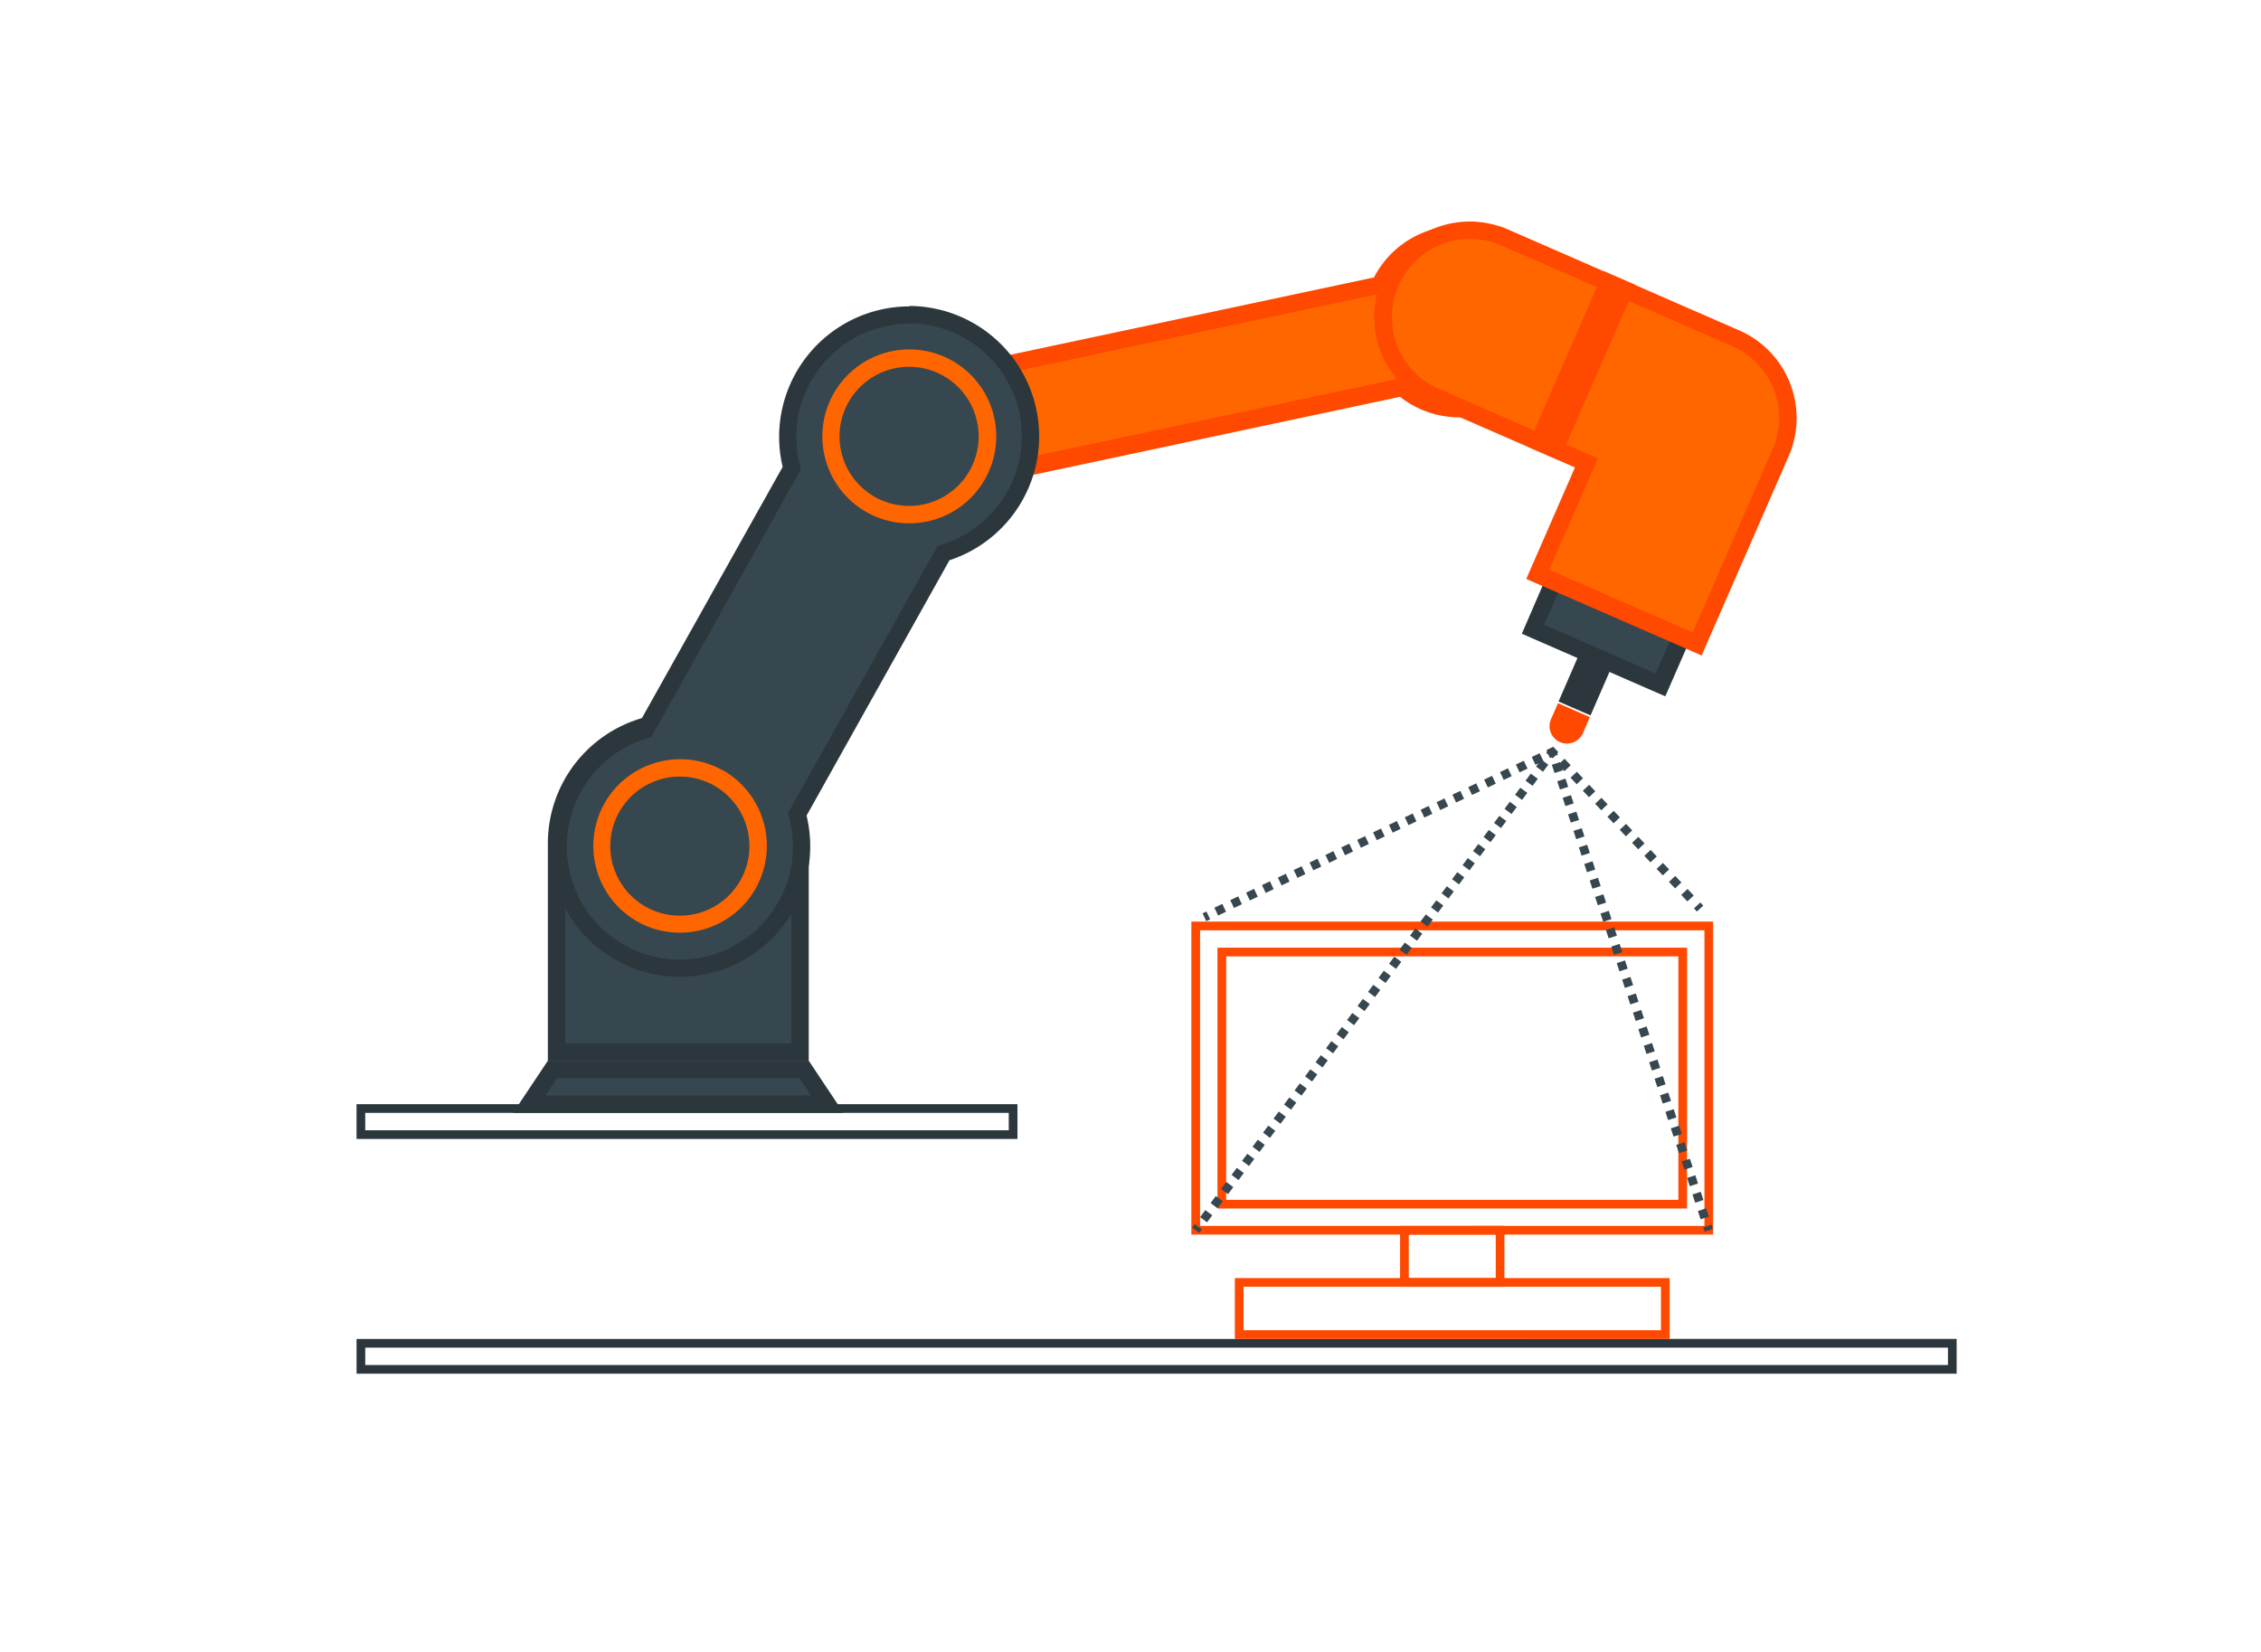 <svg id="Layer_1" data-name="Layer 1" xmlns="http://www.w3.org/2000/svg" viewBox="0 0 260 190"><defs><style>.cls-1{fill:#f60;}.cls-2{fill:#ff4800;}.cls-3{fill:#37474f;}.cls-4{fill:#2b373d;}.cls-5,.cls-6,.cls-7,.cls-8,.cls-9{fill:none;stroke:#37474f;stroke-miterlimit:10;}.cls-6{stroke-dasharray:1.01 1.01;}.cls-7{stroke-dasharray:1.03 1.03;}.cls-8{stroke-dasharray:1.01 1.01;}.cls-9{stroke-dasharray:1 1;}</style></defs><title>Kontrola kvality</title><path class="cls-1" d="M104.22,60.57a10,10,0,0,1-2.08-19.79,10.7,10.7,0,0,1,2.1-.22,10,10,0,0,1,6.21,2.17l.37.29,47.89-10.23.21-.42A10,10,0,1,1,167.79,47h0a10,10,0,0,1-6.21-2.17l-.37-.29L113.33,54.75l-.22.42a10.09,10.09,0,0,1-8.89,5.4Z"/><path class="cls-2" d="M167.81,28a9,9,0,0,1,1.87,17.8,9.26,9.26,0,0,1-1.89.2A9,9,0,0,1,162.21,44l-.74-.58-.92.19-47,10-.92.2-.44.83a9,9,0,0,1-6.11,4.65,8.61,8.61,0,0,1-1.89.2,9,9,0,0,1-8.79-7.12,9,9,0,0,1,6.92-10.68,9.34,9.34,0,0,1,1.89-.2,9,9,0,0,1,5.59,1.95l.74.59.92-.2,47-10,.92-.19.43-.84a9,9,0,0,1,6.11-4.65,9.26,9.26,0,0,1,1.89-.2m0-2a11.4,11.4,0,0,0-2.31.24A11,11,0,0,0,158,31.91l-47,10a11,11,0,0,0-6.83-2.38,10.81,10.81,0,0,0-2.31.25,11,11,0,0,0,2.29,21.75,10.73,10.73,0,0,0,2.31-.24A11,11,0,0,0,114,55.64l47-10A11,11,0,0,0,167.79,48a11.47,11.47,0,0,0,2.31-.24A11,11,0,0,0,167.81,26Z"/><path class="cls-3" d="M64,121V97A14,14,0,0,1,78,83a14.21,14.21,0,0,1,3.73.5A14.07,14.07,0,0,1,92,97v24Z"/><path class="cls-4" d="M78,84a13.14,13.14,0,0,1,3.47.47A13,13,0,0,1,91,97v23H65V97A13,13,0,0,1,78,84m0-2A15,15,0,0,0,63,97v25H93V97A15,15,0,0,0,82,82.54,15.09,15.09,0,0,0,78,82Z"/><polygon class="cls-3" points="60.87 127 63.53 123 92.47 123 95.13 127 60.87 127"/><path class="cls-4" d="M91.93,124l1.33,2H62.74l1.33-2H91.93M93,122H63l-4,6H97l-4-6Z"/><path class="cls-3" d="M78.17,111.32a14.07,14.07,0,0,1-6.82-1.78A14,14,0,0,1,73.86,84l.37-.12L91,53.84,91,53.46a14,14,0,1,1,17.92,10l-.37.12L91.69,93.66l.09.38a14,14,0,0,1-13.61,17.28Z"/><path class="cls-4" d="M104.56,37.19a13,13,0,0,1,4,25.35l-.75.24-.38.68L91,92.83l-.38.69.19.76A13,13,0,1,1,74.17,85l.74-.24.38-.69L91.72,54.67,92.1,54l-.18-.76a13,13,0,0,1,12.64-16m0-2A15,15,0,0,0,90,53.7L73.55,83.07a15,15,0,1,0,19.2,10.74l16.43-29.37a15,15,0,0,0-4.62-29.25Z"/><path class="cls-1" d="M82.09,90.34A8,8,0,1,1,71.2,93.41a8,8,0,0,1,10.89-3.07m1-1.75h0a10,10,0,0,0-13.6,3.85h0A10,10,0,0,0,73.3,106h0a10,10,0,0,0,13.61-3.84h0a10,10,0,0,0-3.85-13.61Z"/><path class="cls-1" d="M108.45,43.21a8,8,0,1,1-10.89,3.07,8,8,0,0,1,10.89-3.07m1-1.75h0a10,10,0,0,0-13.61,3.85h0a10,10,0,0,0,3.84,13.61h0a10,10,0,0,0,13.61-3.85h0a10,10,0,0,0-3.84-13.61Z"/><rect class="cls-3" x="181.82" y="64.83" width="6" height="16" transform="translate(44.16 213.1) rotate(-66.43)"/><path class="cls-4" d="M179.2,68.19,192,73.79l-1.6,3.67-12.83-5.6,1.6-3.67m-1-2.63L175,72.89l16.5,7.2,3.2-7.33-16.5-7.2Z"/><rect class="cls-4" x="178.94" y="77.3" width="6.12" height="4" transform="matrix(0.4, -0.92, 0.92, 0.4, 36.53, 214.39)"/><path class="cls-2" d="M179.36,85.34h0a2,2,0,0,1-1-2.63l.8-1.83,3.67,1.6-.8,1.83A2,2,0,0,1,179.36,85.34Z"/><path class="cls-1" d="M176.85,66.08l5.6-12.83L165,45.65a7.31,7.31,0,0,1-1.19-.63,9.82,9.82,0,0,1-4.13-4.88,10,10,0,0,1,12-13.28,8.38,8.38,0,0,1,1.29.46l26.58,11.6a10,10,0,0,1,5.17,13.16l-9.6,22Z"/><path class="cls-2" d="M169,27.48a9.23,9.23,0,0,1,2.45.34h.05a7.46,7.46,0,0,1,1.11.39l26.58,11.6a9,9,0,0,1,4.65,11.85l-9.19,21.08-16.5-7.2,4.8-11,.8-1.83-1.84-.8-16.49-7.2a7.24,7.24,0,0,1-1.05-.55h0l0,0a8.81,8.81,0,0,1-3.69-4.38A9,9,0,0,1,169,27.48m0-2a11,11,0,0,0-5.72,20.38,9,9,0,0,0,1.34.7l16.49,7.2-5.6,12.83,20.17,8.8,10-22.91A11,11,0,0,0,200,38L173.43,26.4a8.86,8.86,0,0,0-1.42-.5,11,11,0,0,0-3-.42Z"/><rect class="cls-2" x="170.87" y="40.08" width="22" height="4" transform="translate(70.57 191.94) rotate(-66.43)"/><path class="cls-4" d="M116,128v2H42v-2h74m1-1H41v4h76v-4Z"/><path class="cls-4" d="M224,155v2H42v-2H224m1-1H41v4H225v-4Z"/><path class="cls-2" d="M191,148v5H143v-5h48m1-1H142v7h50v-7Z"/><path class="cls-2" d="M172,142v5H162v-5h10m1-1H161v7h12v-7Z"/><path class="cls-2" d="M196,107v34H138V107h58m1-1H137v36h60V106Z"/><path class="cls-2" d="M193,110v28H141V110h52m1-1H140v30h54V109Z"/><line class="cls-5" x1="138.5" y1="105.5" x2="138.95" y2="105.29"/><line class="cls-6" x1="139.86" y1="104.85" x2="177.59" y2="86.93"/><polyline class="cls-5" points="178.05 86.72 178.5 86.5 178.84 86.86"/><line class="cls-7" x1="179.55" y1="87.61" x2="194.8" y2="103.76"/><line class="cls-5" x1="195.16" y1="104.14" x2="195.5" y2="104.5"/><line class="cls-5" x1="137.5" y1="141.5" x2="137.8" y2="141.1"/><line class="cls-8" x1="138.4" y1="140.29" x2="177.9" y2="87.31"/><line class="cls-5" x1="178.2" y1="86.9" x2="178.5" y2="86.5"/><line class="cls-5" x1="196.5" y1="141.5" x2="196.34" y2="141.02"/><line class="cls-9" x1="196.03" y1="140.08" x2="178.81" y2="87.45"/><line class="cls-5" x1="178.66" y1="86.98" x2="178.5" y2="86.5"/></svg>
